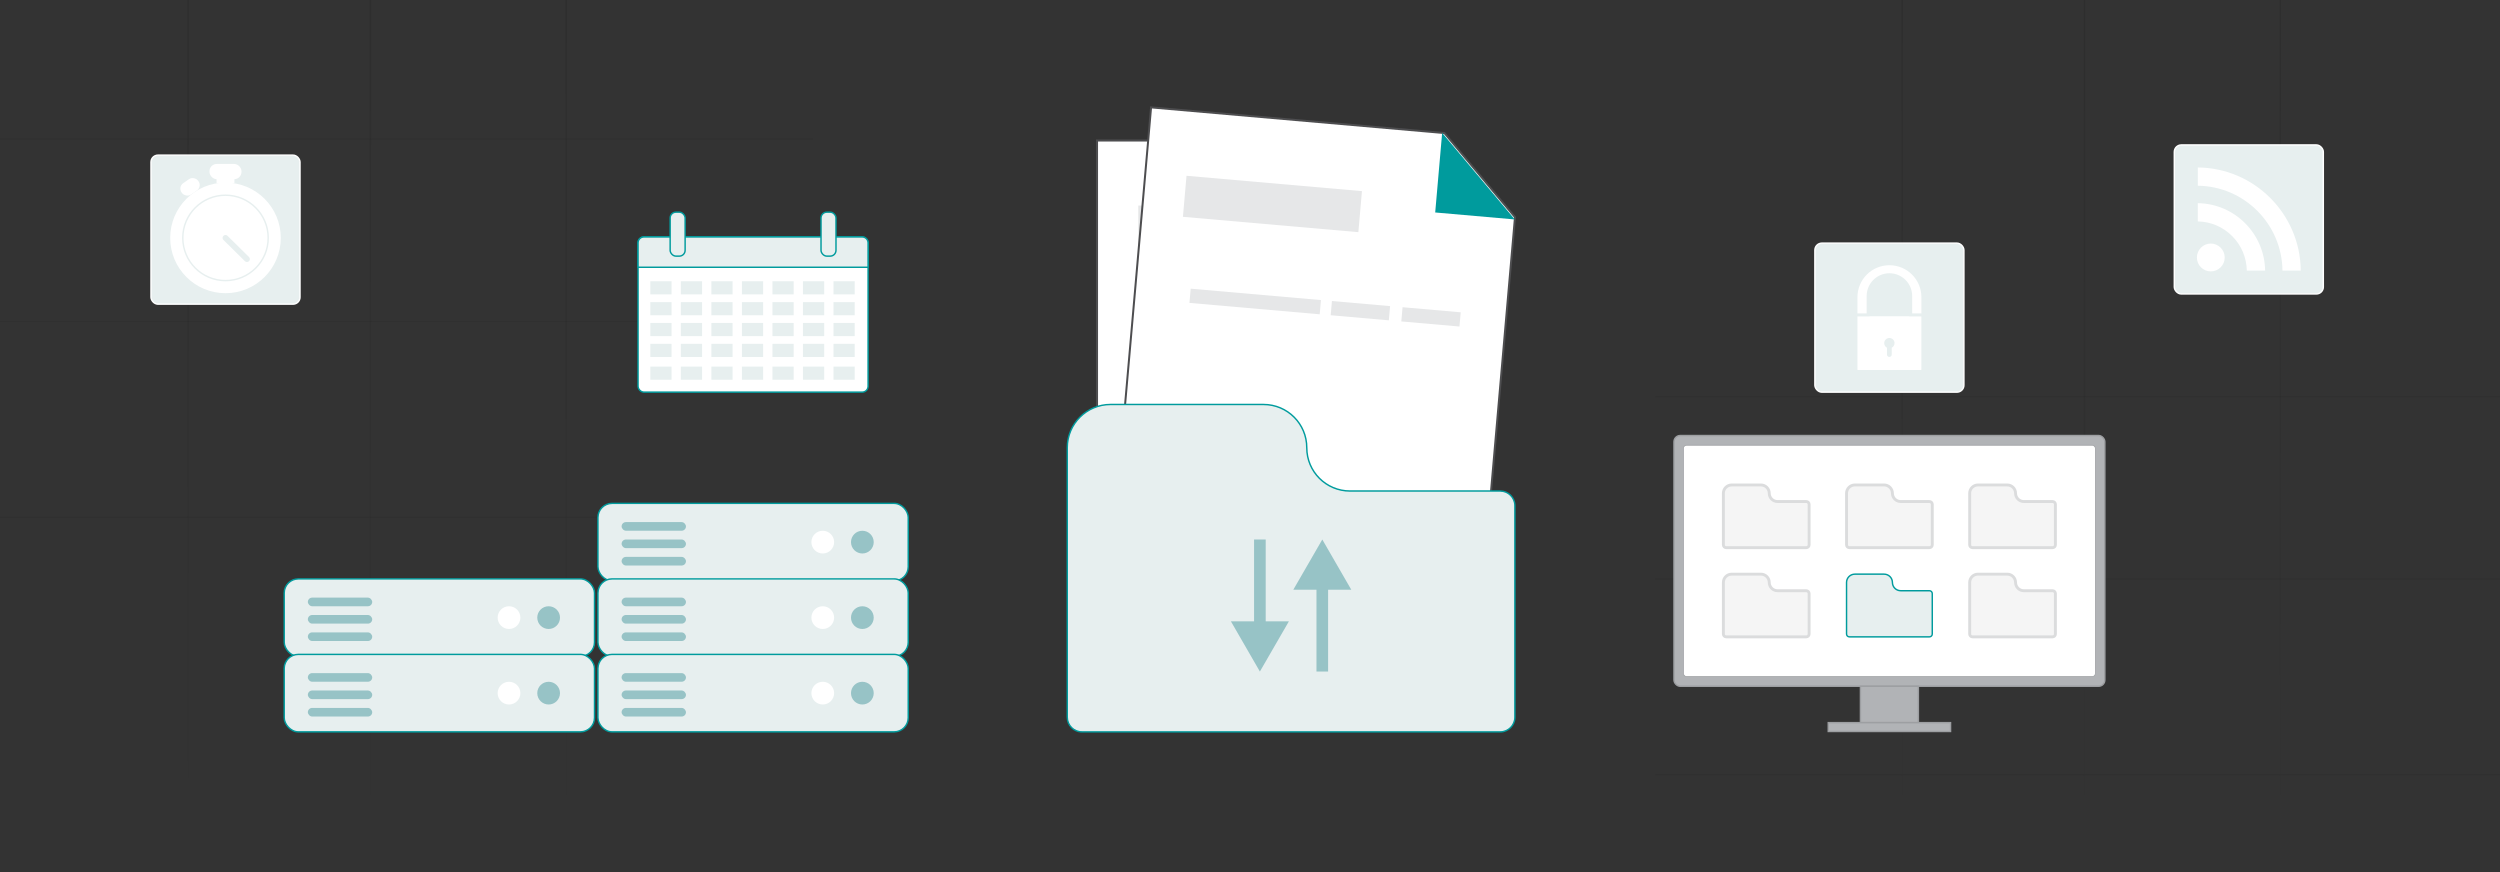 <?xml version="1.0" encoding="UTF-8"?>
<svg id="Layer_1" data-name="Layer 1" xmlns="http://www.w3.org/2000/svg" xmlns:xlink="http://www.w3.org/1999/xlink" viewBox="0 0 860 300"><rect x="0" y="0" width="860" height="300" fill="#333333" stroke="none"/>
  <defs>
    <style>
      .cls-1, .cls-2, .cls-3, .cls-4, .cls-5, .cls-6, .cls-7, .cls-8, .cls-9, .cls-10, .cls-11, .cls-12, .cls-13, .cls-14, .cls-15, .cls-16, .cls-17, .cls-18, .cls-19, .cls-20, .cls-21, .cls-22, .cls-23, .cls-24 {
        stroke-miterlimit: 10;
      }

      .cls-1, .cls-2, .cls-5, .cls-6, .cls-7, .cls-9, .cls-10, .cls-12, .cls-13, .cls-14, .cls-15, .cls-16, .cls-17, .cls-19, .cls-21, .cls-22, .cls-23, .cls-24 {
        stroke-width: .5px;
      }

      .cls-1, .cls-25, .cls-6 {
        fill: #e7efef;
      }

      .cls-1, .cls-18, .cls-23 {
        stroke: #fff;
      }

      .cls-2 {
        stroke: url(#linear-gradient-3);
      }

      .cls-2, .cls-4, .cls-5, .cls-26, .cls-7, .cls-10, .cls-12, .cls-14, .cls-15, .cls-16, .cls-17, .cls-21, .cls-22, .cls-24 {
        fill: none;
      }

      .cls-2, .cls-5, .cls-7, .cls-10, .cls-12, .cls-14, .cls-15, .cls-16, .cls-17, .cls-21, .cls-22, .cls-24 {
        isolation: isolate;
        opacity: .2;
      }

      .cls-27 {
        opacity: .5;
      }

      .cls-25, .cls-28, .cls-29, .cls-30, .cls-31 {
        stroke-width: 0px;
      }

      .cls-3, .cls-26, .cls-19 {
        stroke: #e7efef;
      }

      .cls-3, .cls-8, .cls-9, .cls-11, .cls-31, .cls-18, .cls-19, .cls-23 {
        fill: #fff;
      }

      .cls-4 {
        stroke: #97c3c6;
        stroke-width: 4px;
      }

      .cls-5 {
        stroke: url(#linear-gradient-10);
      }

      .cls-26 {
        stroke-linecap: round;
        stroke-linejoin: round;
        stroke-width: 2px;
      }

      .cls-28 {
        fill: #e6e7e8;
      }

      .cls-6, .cls-9 {
        stroke: #009b9d;
      }

      .cls-7 {
        stroke: url(#linear-gradient);
      }

      .cls-8 {
        stroke-width: .25px;
      }

      .cls-8, .cls-13 {
        stroke: #9d9fa2;
      }

      .cls-10 {
        stroke: url(#linear-gradient-4);
      }

      .cls-11 {
        stroke: #4d4d4f;
        stroke-width: .69px;
      }

      .cls-12 {
        stroke: url(#linear-gradient-2);
      }

      .cls-13 {
        fill: #b1b3b6;
      }

      .cls-14 {
        stroke: url(#linear-gradient-5);
      }

      .cls-29 {
        fill: #009b9d;
      }

      .cls-15 {
        stroke: url(#linear-gradient-12);
      }

      .cls-16 {
        stroke: url(#linear-gradient-6);
      }

      .cls-30 {
        fill: #97c3c6;
      }

      .cls-17 {
        stroke: url(#linear-gradient-9);
      }

      .cls-20 {
        fill: #f5f5f5;
        stroke: #dbdcdd;
      }

      .cls-21 {
        stroke: url(#linear-gradient-7);
      }

      .cls-22 {
        stroke: url(#linear-gradient-11);
      }

      .cls-24 {
        stroke: url(#linear-gradient-8);
      }
    </style>
    <linearGradient id="linear-gradient" x1="64.7" y1="0" x2="64.7" y2="300" gradientUnits="userSpaceOnUse">
      <stop offset="0" stop-color="#000"/>
      <stop offset="1" stop-color="#000" stop-opacity="0"/>
    </linearGradient>
    <linearGradient id="linear-gradient-2" x1="127.41" x2="127.41" xlink:href="#linear-gradient"/>
    <linearGradient id="linear-gradient-3" x1="194.77" x2="194.77" xlink:href="#linear-gradient"/>
    <linearGradient id="linear-gradient-4" x1="129.74" y1="47.7" x2="129.74" y2="48.2" xlink:href="#linear-gradient"/>
    <linearGradient id="linear-gradient-5" x1="129.74" y1="110.41" x2="129.74" y2="110.91" xlink:href="#linear-gradient"/>
    <linearGradient id="linear-gradient-6" x1="129.74" y1="177.77" x2="129.74" y2="178.27" xlink:href="#linear-gradient"/>
    <linearGradient id="linear-gradient-7" x1="654.35" x2="654.35" xlink:href="#linear-gradient"/>
    <linearGradient id="linear-gradient-8" x1="717.06" x2="717.06" xlink:href="#linear-gradient"/>
    <linearGradient id="linear-gradient-9" x1="784.43" x2="784.43" xlink:href="#linear-gradient"/>
    <linearGradient id="linear-gradient-10" x1="719.39" y1="136.34" x2="719.39" y2="136.84" xlink:href="#linear-gradient"/>
    <linearGradient id="linear-gradient-11" x1="719.39" y1="199.05" x2="719.39" y2="199.55" xlink:href="#linear-gradient"/>
    <linearGradient id="linear-gradient-12" x1="719.39" y1="266.41" x2="719.39" y2="266.91" xlink:href="#linear-gradient"/>
  </defs>
  <g class="cls-27">
    <line class="cls-7" x1="64.7" y1="0" x2="64.7" y2="300"/>
    <line class="cls-12" x1="127.41" y1="0" x2="127.41" y2="300"/>
    <line class="cls-2" x1="194.77" y1="0" x2="194.77" y2="300"/>
    <line class="cls-10" x1="279.74" y1="47.95" x2="-20.26" y2="47.95"/>
    <line class="cls-14" x1="279.74" y1="110.66" x2="-20.26" y2="110.66"/>
    <line class="cls-16" x1="279.74" y1="178.02" x2="-20.26" y2="178.02"/>
  </g>
  <g class="cls-27">
    <line class="cls-21" x1="654.35" y1="0" x2="654.35" y2="300"/>
    <line class="cls-24" x1="717.06" y1="0" x2="717.06" y2="300"/>
    <line class="cls-17" x1="784.43" y1="0" x2="784.43" y2="300"/>
    <line class="cls-5" x1="869.39" y1="136.59" x2="569.39" y2="136.59"/>
    <line class="cls-22" x1="869.39" y1="199.3" x2="569.39" y2="199.3"/>
    <line class="cls-15" x1="869.39" y1="266.66" x2="569.39" y2="266.66"/>
  </g>
  <g>
    <g>
      <rect class="cls-13" x="575.85" y="149.82" width="148.21" height="86.26" rx="2.15" ry="2.15"/>
      <rect class="cls-8" x="579.09" y="153.16" width="141.72" height="79.58" rx="1.07" ry="1.07"/>
      <rect class="cls-13" x="639.99" y="236.08" width="19.93" height="12.51"/>
      <rect class="cls-13" x="628.92" y="248.59" width="42.07" height="3.04"/>
    </g>
    <g>
      <path class="cls-20" d="M608.62,169.68h0c0-1.57-1.28-2.85-2.85-2.85h-10.08c-1.57,0-2.85,1.27-2.85,2.85v17.75c0,.53.43.97.97.97h27.55c.53,0,.97-.43.97-.97v-13.93c0-.53-.43-.97-.97-.97h-9.89c-1.57,0-2.85-1.28-2.85-2.85Z"/>
      <path class="cls-20" d="M650.99,169.68h0c0-1.57-1.28-2.85-2.85-2.85h-10.08c-1.57,0-2.85,1.27-2.85,2.85v17.75c0,.53.43.97.97.97h27.55c.53,0,.97-.43.97-.97v-13.93c0-.53-.43-.97-.97-.97h-9.89c-1.57,0-2.85-1.28-2.85-2.85Z"/>
      <path class="cls-20" d="M693.35,169.68h0c0-1.57-1.28-2.85-2.85-2.85h-10.08c-1.57,0-2.85,1.27-2.85,2.85v17.75c0,.53.43.97.97.97h27.55c.53,0,.97-.43.97-.97v-13.93c0-.53-.43-.97-.97-.97h-9.89c-1.57,0-2.85-1.28-2.85-2.85Z"/>
      <path class="cls-20" d="M608.62,200.36h0c0-1.57-1.28-2.85-2.85-2.85h-10.08c-1.57,0-2.85,1.27-2.85,2.85v17.75c0,.53.43.97.97.97h27.55c.53,0,.97-.43.97-.97v-13.93c0-.53-.43-.97-.97-.97h-9.89c-1.57,0-2.85-1.28-2.85-2.85Z"/>
      <path class="cls-6" d="M650.99,200.36h0c0-1.57-1.28-2.85-2.85-2.85h-10.08c-1.57,0-2.85,1.27-2.85,2.85v17.75c0,.53.43.97.97.97h27.55c.53,0,.97-.43.97-.97v-13.93c0-.53-.43-.97-.97-.97h-9.89c-1.57,0-2.85-1.28-2.85-2.85Z"/>
      <path class="cls-20" d="M693.35,200.36h0c0-1.57-1.28-2.85-2.85-2.85h-10.08c-1.57,0-2.85,1.27-2.85,2.85v17.75c0,.53.43.97.97.97h27.55c.53,0,.97-.43.97-.97v-13.93c0-.53-.43-.97-.97-.97h-9.89c-1.57,0-2.85-1.28-2.85-2.85Z"/>
    </g>
  </g>
  <g>
    <g>
      <path class="cls-11" d="M505.38,222.17h-128V48.33h101.3c10.43,10.43,16.28,16.28,26.71,26.71v147.13Z"/>
      <rect class="cls-28" x="391.57" y="70.71" width="60.58" height="14.17"/>
      <rect class="cls-28" x="396.4" y="109.27" width="44.98" height="4.91"/>
      <rect class="cls-28" x="445.17" y="109.27" width="20.08" height="4.91"/>
      <rect class="cls-28" x="469.55" y="109.27" width="20.08" height="4.91"/>
      <polygon class="cls-29" points="477.9 75.82 505.38 75.82 477.9 48.33 477.9 75.82"/>
    </g>
    <g>
      <path class="cls-11" d="M508.34,221.28l-127.52-11.16,15.15-173.18,100.91,8.83,24.28,28.93-12.82,146.57Z"/>
      <rect class="cls-28" x="407.43" y="63.08" width="60.58" height="14.17" transform="translate(7.78 -37.88) rotate(5)"/>
      <rect class="cls-28" x="409.3" y="101.26" width="44.98" height="4.91" transform="translate(10.68 -37.24) rotate(5)"/>
      <rect class="cls-28" x="457.93" y="104.42" width="20.08" height="4.91" transform="translate(11.1 -40.38) rotate(5)"/>
      <rect class="cls-28" x="482.23" y="106.55" width="20.08" height="4.91" transform="translate(11.37 -42.49) rotate(5)"/>
      <polygon class="cls-29" points="493.71 73.09 521.09 75.49 496.1 45.71 493.71 73.09"/>
    </g>
    <path class="cls-6" d="M449.53,154.02h0c0-8.22-6.66-14.88-14.88-14.88h-52.64c-8.21,0-14.87,6.66-14.87,14.87v92.72c0,2.78,2.26,5.04,5.04,5.04h143.9c2.78,0,5.04-2.26,5.04-5.04v-72.78c0-2.78-2.26-5.04-5.04-5.04h-51.67c-8.22,0-14.88-6.66-14.88-14.88Z"/>
  </g>
  <g>
    <g>
      <g>
        <rect class="cls-6" x="97.77" y="199.14" width="106.74" height="26.65" rx="4.85" ry="4.85"/>
        <circle class="cls-31" cx="175.1" cy="212.46" r="3.91"/>
        <circle class="cls-30" cx="188.73" cy="212.46" r="3.91"/>
        <g>
          <rect class="cls-30" x="105.9" y="205.58" width="22.14" height="2.97" rx="1.49" ry="1.49"/>
          <rect class="cls-30" x="105.9" y="211.56" width="22.14" height="2.97" rx="1.49" ry="1.49"/>
          <rect class="cls-30" x="105.9" y="217.54" width="22.14" height="2.97" rx="1.49" ry="1.49"/>
        </g>
      </g>
      <g>
        <rect class="cls-6" x="97.77" y="225.11" width="106.74" height="26.65" rx="4.85" ry="4.85"/>
        <circle class="cls-31" cx="175.1" cy="238.44" r="3.91"/>
        <circle class="cls-30" cx="188.73" cy="238.44" r="3.91"/>
        <g>
          <rect class="cls-30" x="105.9" y="231.55" width="22.14" height="2.97" rx="1.49" ry="1.49"/>
          <rect class="cls-30" x="105.9" y="237.53" width="22.14" height="2.97" rx="1.49" ry="1.49"/>
          <rect class="cls-30" x="105.9" y="243.52" width="22.14" height="2.97" rx="1.49" ry="1.49"/>
        </g>
      </g>
    </g>
    <g>
      <g>
        <rect class="cls-6" x="205.69" y="173.16" width="106.74" height="26.65" rx="4.85" ry="4.85"/>
        <circle class="cls-31" cx="283.03" cy="186.49" r="3.91"/>
        <circle class="cls-30" cx="296.65" cy="186.49" r="3.91"/>
        <g>
          <rect class="cls-30" x="213.83" y="179.6" width="22.14" height="2.97" rx="1.49" ry="1.49"/>
          <rect class="cls-30" x="213.83" y="185.59" width="22.14" height="2.97" rx="1.49" ry="1.49"/>
          <rect class="cls-30" x="213.83" y="191.57" width="22.14" height="2.97" rx="1.49" ry="1.49"/>
        </g>
      </g>
      <g>
        <rect class="cls-6" x="205.69" y="199.14" width="106.74" height="26.65" rx="4.85" ry="4.85"/>
        <circle class="cls-31" cx="283.03" cy="212.46" r="3.91"/>
        <circle class="cls-30" cx="296.65" cy="212.46" r="3.91"/>
        <g>
          <rect class="cls-30" x="213.83" y="205.58" width="22.14" height="2.97" rx="1.49" ry="1.49"/>
          <rect class="cls-30" x="213.83" y="211.56" width="22.14" height="2.97" rx="1.49" ry="1.49"/>
          <rect class="cls-30" x="213.83" y="217.54" width="22.14" height="2.97" rx="1.49" ry="1.49"/>
        </g>
      </g>
      <g>
        <rect class="cls-6" x="205.69" y="225.11" width="106.74" height="26.65" rx="4.85" ry="4.85"/>
        <circle class="cls-31" cx="283.03" cy="238.44" r="3.91"/>
        <circle class="cls-30" cx="296.65" cy="238.44" r="3.91"/>
        <g>
          <rect class="cls-30" x="213.83" y="231.55" width="22.14" height="2.97" rx="1.49" ry="1.49"/>
          <rect class="cls-30" x="213.83" y="237.53" width="22.14" height="2.97" rx="1.49" ry="1.49"/>
          <rect class="cls-30" x="213.83" y="243.52" width="22.14" height="2.97" rx="1.49" ry="1.49"/>
        </g>
      </g>
    </g>
  </g>
  <g>
    <rect class="cls-1" x="624.32" y="83.64" width="51.26" height="51.26" rx="2.4" ry="2.4"/>
    <path class="cls-3" d="M638.46,108.3h22.99v18.81c0,.38-.31.68-.68.68h-21.63c-.38,0-.68-.31-.68-.68v-18.81h0Z"/>
    <path class="cls-3" d="M649.95,90.74h0c-6.35,0-11.49,5.15-11.49,11.49v6.07h4.17v-6.47c0-4.05,3.28-7.33,7.33-7.33h0c4.05,0,7.33,3.28,7.33,7.33v6.47h4.17v-6.07c0-6.35-5.15-11.49-11.49-11.49Z"/>
    <path class="cls-25" d="M651.73,118.05c0-.98-.79-1.78-1.78-1.78s-1.78.79-1.78,1.78c0,.68.39,1.27.95,1.57v2.35c0,.46.37.82.82.82s.82-.37.82-.82v-2.35c.57-.3.95-.89.95-1.57Z"/>
  </g>
  <g>
    <rect class="cls-1" x="51.94" y="53.37" width="51.26" height="51.26" rx="2.4" ry="2.4"/>
    <g>
      <circle class="cls-19" cx="77.57" cy="81.84" r="19.27"/>
      <circle class="cls-19" cx="77.57" cy="81.84" r="14.69"/>
      <rect class="cls-18" x="72.56" y="56.9" width="10.01" height="4.24" rx="2" ry="2"/>
      <rect class="cls-23" x="62.14" y="62.16" width="6.46" height="4.24" rx="2" ry="2" transform="translate(-24.99 48.78) rotate(-34.79)"/>
      <line class="cls-26" x1="77.57" y1="81.84" x2="84.95" y2="89.13"/>
      <rect class="cls-18" x="74.99" y="61.14" width="5.15" height="1.43"/>
    </g>
  </g>
  <g>
    <rect class="cls-1" x="747.96" y="49.86" width="51.26" height="51.26" rx="2.4" ry="2.4"/>
    <g>
      <path id="circle" class="cls-31" d="M765.3,88.58c0,2.64-2.14,4.78-4.79,4.78s-4.78-2.14-4.78-4.78,2.15-4.8,4.78-4.8,4.79,2.16,4.79,4.8Z"/>
      <path class="cls-31" d="M779.2,93.09h-6.3c-.08-4.49-1.86-8.7-5.03-11.87-3.17-3.18-7.36-4.97-11.83-5.05v-6.28c12.7.17,22.99,10.48,23.16,23.2h0Z"/>
      <path class="cls-31" d="M791.46,93.09h-6.29c-.17-16.02-13.14-29.02-29.12-29.2v-6.28c19.45.17,35.24,15.99,35.41,35.47h0Z"/>
    </g>
  </g>
  <g>
    <rect class="cls-9" x="219.49" y="81.51" width="79.13" height="53.38" rx="2" ry="2"/>
    <path class="cls-6" d="M221.5,81.51h75.12c1.11,0,2,.9,2,2v8.43h-79.13v-8.43c0-1.11.9-2,2-2Z"/>
    <g>
      <rect class="cls-6" x="230.53" y="72.98" width="5.15" height="15.13" rx="2" ry="2"/>
      <rect class="cls-6" x="282.43" y="72.98" width="5.15" height="15.13" rx="2" ry="2"/>
    </g>
    <g>
      <rect class="cls-25" x="223.71" y="96.75" width="7.3" height="4.52"/>
      <rect class="cls-25" x="234.21" y="96.75" width="7.3" height="4.52"/>
      <rect class="cls-25" x="244.71" y="96.75" width="7.3" height="4.52"/>
      <rect class="cls-25" x="255.22" y="96.75" width="7.3" height="4.52"/>
      <rect class="cls-25" x="265.72" y="96.75" width="7.3" height="4.52"/>
      <rect class="cls-25" x="276.22" y="96.75" width="7.3" height="4.52"/>
      <rect class="cls-25" x="286.72" y="96.75" width="7.3" height="4.52"/>
    </g>
    <g>
      <rect class="cls-25" x="223.71" y="103.93" width="7.3" height="4.52"/>
      <rect class="cls-25" x="234.21" y="103.93" width="7.3" height="4.52"/>
      <rect class="cls-25" x="244.71" y="103.93" width="7.3" height="4.52"/>
      <rect class="cls-25" x="255.22" y="103.93" width="7.3" height="4.52"/>
      <rect class="cls-25" x="265.72" y="103.93" width="7.3" height="4.52"/>
      <rect class="cls-25" x="276.22" y="103.93" width="7.3" height="4.52"/>
      <rect class="cls-25" x="286.72" y="103.93" width="7.3" height="4.52"/>
    </g>
    <g>
      <rect class="cls-25" x="223.71" y="111.1" width="7.3" height="4.52"/>
      <rect class="cls-25" x="234.21" y="111.1" width="7.3" height="4.52"/>
      <rect class="cls-25" x="244.71" y="111.1" width="7.3" height="4.52"/>
      <rect class="cls-25" x="255.22" y="111.1" width="7.3" height="4.52"/>
      <rect class="cls-25" x="265.72" y="111.1" width="7.3" height="4.52"/>
      <rect class="cls-25" x="276.22" y="111.1" width="7.3" height="4.52"/>
      <rect class="cls-25" x="286.72" y="111.1" width="7.3" height="4.52"/>
    </g>
    <g>
      <rect class="cls-25" x="223.71" y="118.28" width="7.3" height="4.52"/>
      <rect class="cls-25" x="234.21" y="118.28" width="7.3" height="4.52"/>
      <rect class="cls-25" x="244.71" y="118.28" width="7.3" height="4.52"/>
      <rect class="cls-25" x="255.22" y="118.28" width="7.3" height="4.52"/>
      <rect class="cls-25" x="265.72" y="118.28" width="7.3" height="4.52"/>
      <rect class="cls-25" x="276.22" y="118.28" width="7.3" height="4.52"/>
      <rect class="cls-25" x="286.72" y="118.28" width="7.3" height="4.52"/>
    </g>
    <g>
      <rect class="cls-25" x="223.71" y="126.11" width="7.3" height="4.52"/>
      <rect class="cls-25" x="234.21" y="126.11" width="7.3" height="4.52"/>
      <rect class="cls-25" x="244.71" y="126.11" width="7.3" height="4.52"/>
      <rect class="cls-25" x="255.22" y="126.11" width="7.3" height="4.52"/>
      <rect class="cls-25" x="265.72" y="126.11" width="7.3" height="4.52"/>
      <rect class="cls-25" x="276.22" y="126.11" width="7.3" height="4.52"/>
      <rect class="cls-25" x="286.72" y="126.11" width="7.3" height="4.52"/>
    </g>
  </g>
  <g>
    <g>
      <line class="cls-4" x1="433.4" y1="185.59" x2="433.4" y2="216.65"/>
      <polygon class="cls-30" points="423.43 213.74 433.4 231.01 443.38 213.74 423.43 213.74"/>
    </g>
    <g>
      <line class="cls-4" x1="454.87" y1="231.01" x2="454.87" y2="199.94"/>
      <polygon class="cls-30" points="464.84 202.86 454.87 185.59 444.9 202.86 464.84 202.86"/>
    </g>
  </g>
</svg>